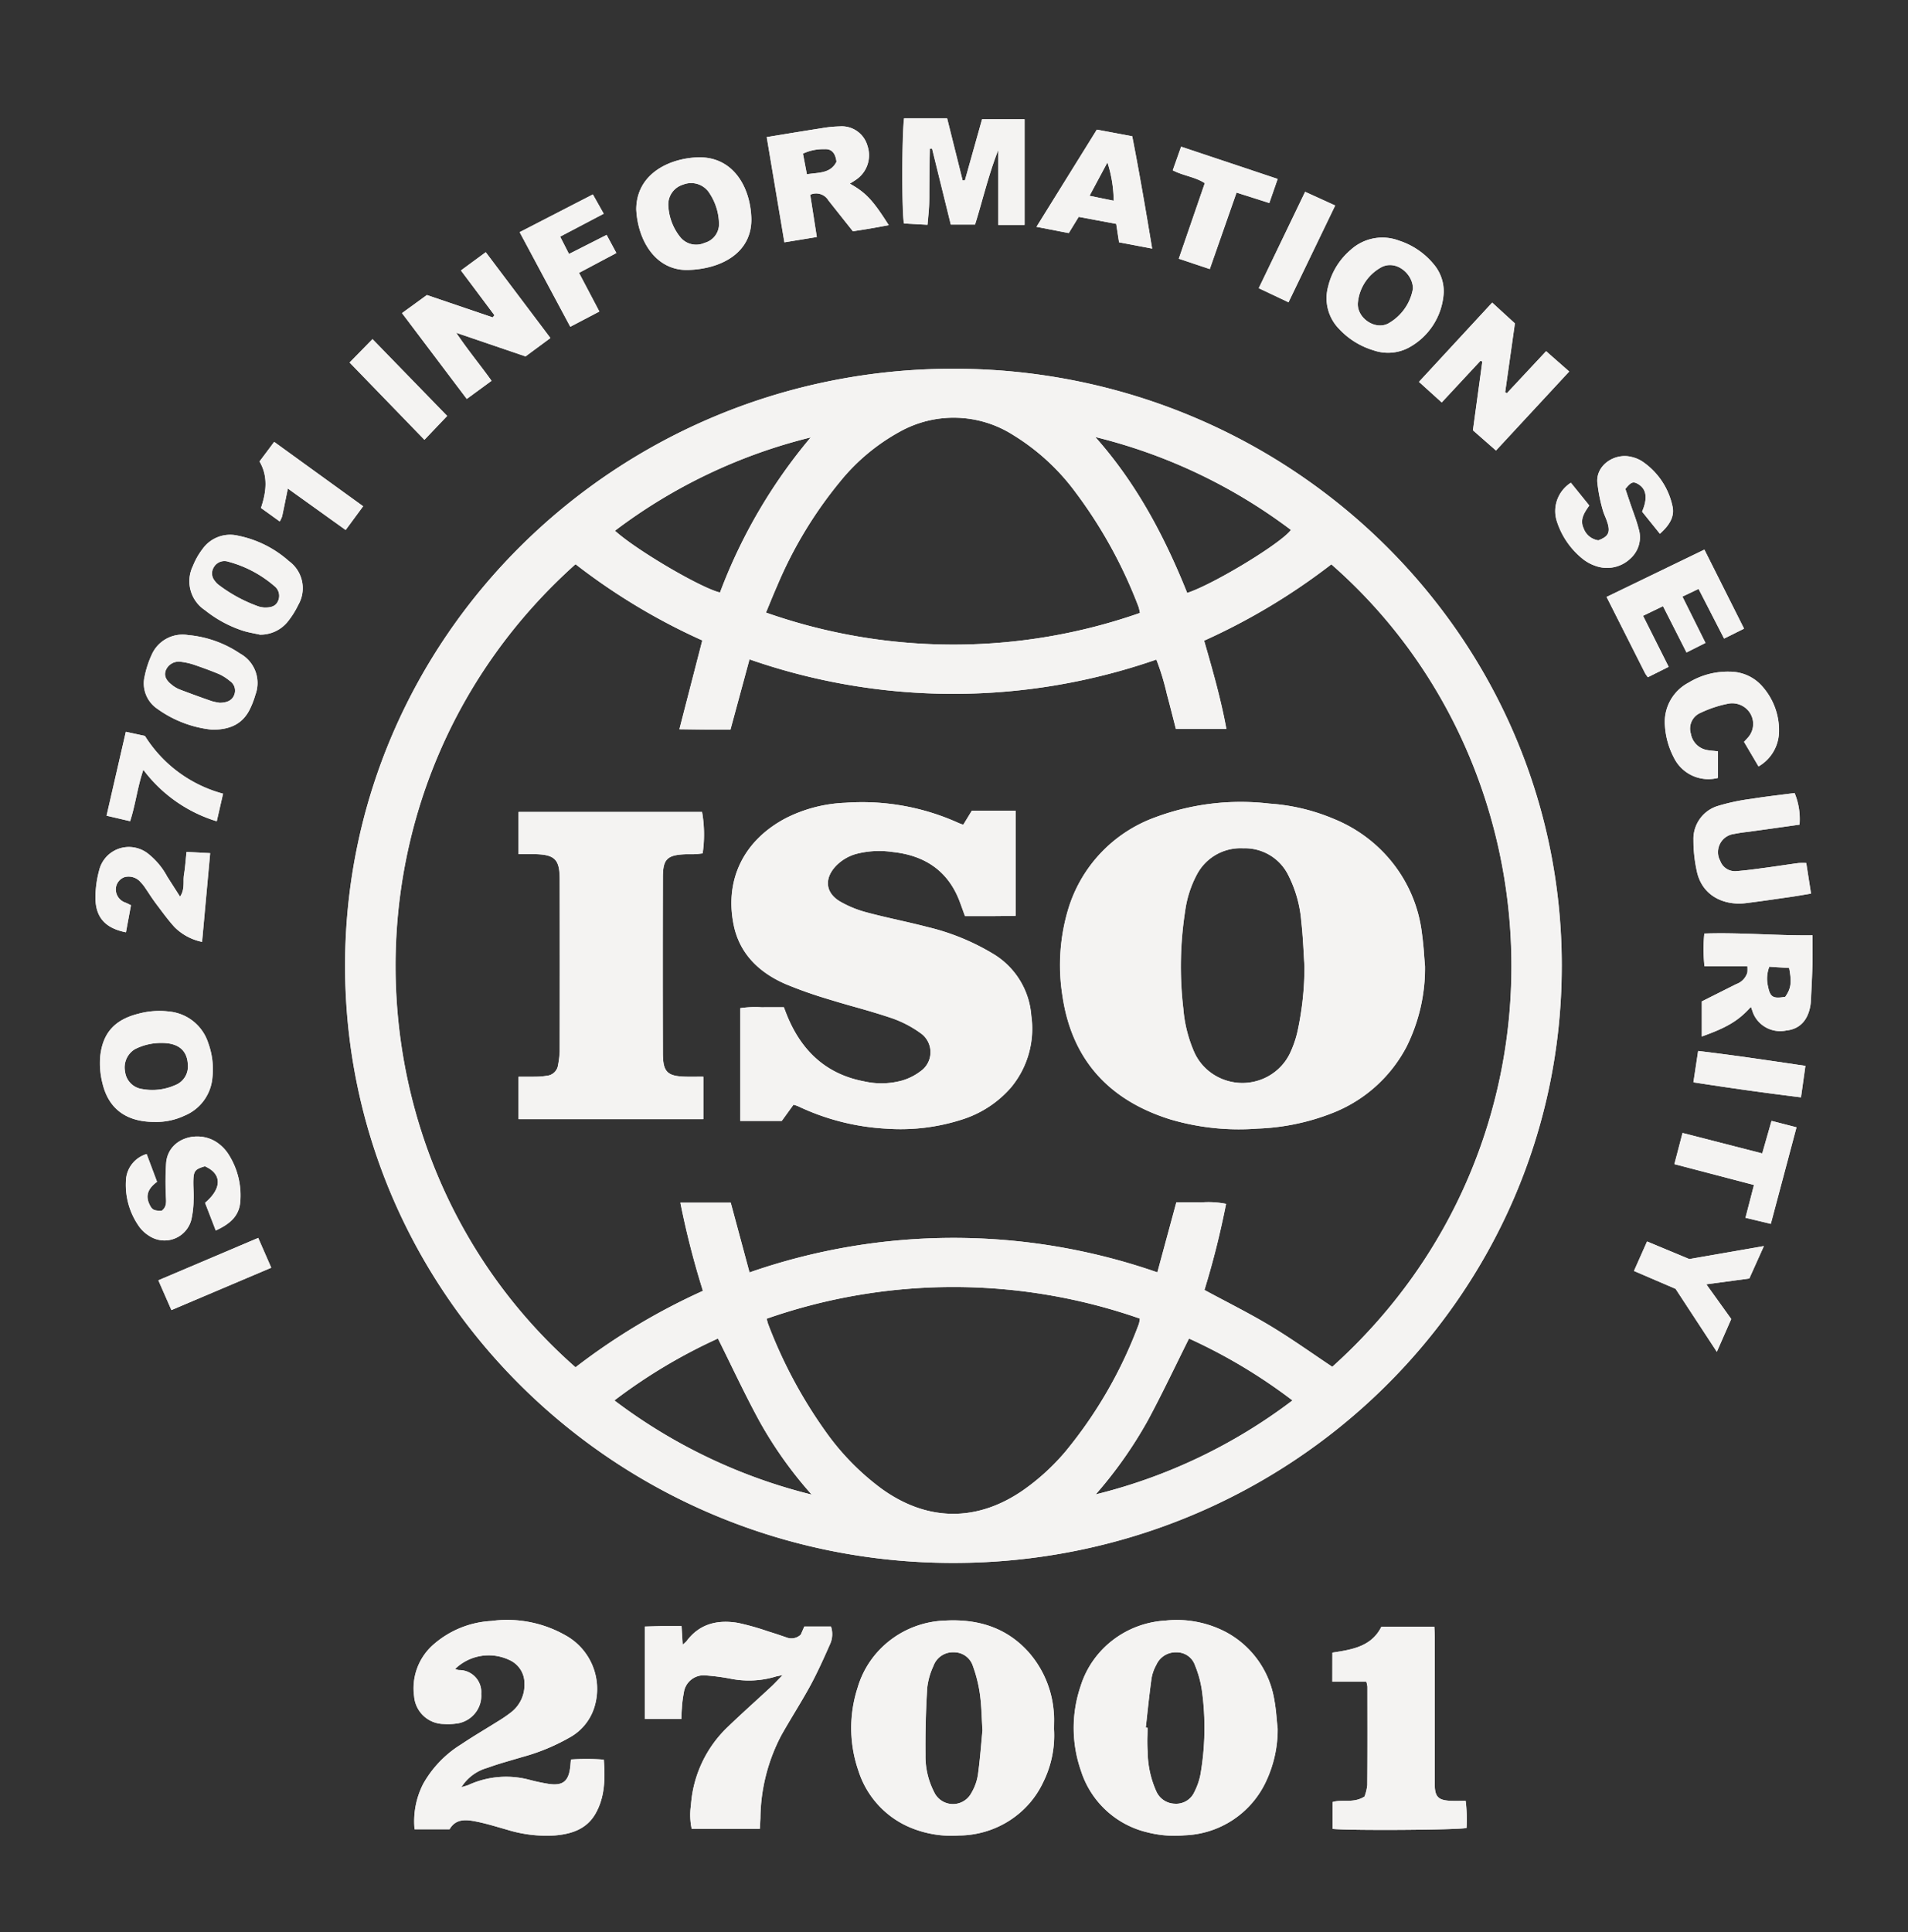 <svg xmlns="http://www.w3.org/2000/svg" width="80" height="81" fill="none"><rect width="100%" height="100%" fill="#333333" stroke="none"/><path fill="#F4F3F2" d="m39.709 4.958.65 2.606.096-.002.72-2.563h1.78v4.43h-1.104V6.292c-.266.672-.462 1.362-.66 2.058-.1.354-.2.71-.311 1.064h-1.017l-.786-3.187-.093.003-.005.258a68.347 68.347 0 0 0-.016 1.299l-.002.258c0 .19 0 .38-.008.569-.009.176-.025.352-.043.54l-.024.269-.983-.053c-.096-.316-.093-3.744.002-4.412h1.804z"/><path fill="#F4F3F2" fill-rule="evenodd" d="M58.976 43.874c.518-1.047.783-2.2.77-3.365-.014-.144-.024-.29-.035-.434a13.11 13.11 0 0 0-.095-.95c-.252-2.139-1.668-3.976-3.697-4.797a8.343 8.343 0 0 0-2.698-.64 10.266 10.266 0 0 0-4.787.576 5.908 5.908 0 0 0-3.657 3.881 8.172 8.172 0 0 0-.23 3.615c.392 2.651 1.933 4.353 4.505 5.162 1.189.353 2.435.486 3.674.39a9.489 9.489 0 0 0 3.103-.638 5.954 5.954 0 0 0 3.147-2.8zm-4.316-3.92c.01.185.021.37.034.555 0 .929-.1 1.853-.3 2.762a4.5 4.5 0 0 1-.317.9c-.232.472-.63.847-1.122 1.054-1.119.47-2.416-.041-2.894-1.14a5.672 5.672 0 0 1-.449-1.804 15.105 15.105 0 0 1 .074-4.069 4.567 4.567 0 0 1 .503-1.564 2.068 2.068 0 0 1 1.93-1.087 2.03 2.03 0 0 1 1.878 1.093c.32.622.512 1.299.564 1.994.05.433.074.87.1 1.305z" clip-rule="evenodd"/><path fill="#F4F3F2" d="M40.46 38.405c-.04-.105-.074-.201-.107-.291-.041-.115-.08-.222-.12-.328-.484-1.277-1.459-1.927-2.805-2.069a3.824 3.824 0 0 0-1.538.082 1.89 1.89 0 0 0-.857.517c-.48.521-.428 1.107.181 1.472.355.205.739.361 1.137.464.435.117.876.217 1.317.318.407.093.815.186 1.22.292a9.62 9.62 0 0 1 2.766 1.133 3.3 3.3 0 0 1 1.584 2.583 3.852 3.852 0 0 1-.85 3.01 4.506 4.506 0 0 1-1.995 1.325 8.405 8.405 0 0 1-3.228.402 9.842 9.842 0 0 1-3.702-.939 1.027 1.027 0 0 0-.119-.042l-.075-.025-.493.681h-1.741v-4.726c.3-.045.606-.057.909-.036.201-.005.403-.004.616-.003l.304.001.035.092.016.042c.041.107.08.21.124.311.606 1.417 1.624 2.367 3.195 2.663a3.272 3.272 0 0 0 1.58-.034c.281-.081.544-.213.778-.39a.973.973 0 0 0-.002-1.603c-.379-.274-.8-.49-1.245-.639a31.42 31.42 0 0 0-1.522-.46 41.665 41.665 0 0 1-1.102-.323c-.608-.18-1.205-.39-1.789-.633-1.11-.484-1.923-1.271-2.17-2.468-.393-1.912.426-3.574 2.212-4.499a6.032 6.032 0 0 1 2.465-.631 9.788 9.788 0 0 1 4.741.843c.035.016.071.029.119.046l.087.032.362-.592h1.833v4.411l-.405.005-.629.006h-1.088zm-10.973 8.511v-1.778h-.253a16.13 16.13 0 0 1-.44 0c-.81-.014-1-.185-1.002-.975-.008-2.465-.008-4.929 0-7.393 0-.766.187-.932.977-.96h.148a2.787 2.787 0 0 0 .451-.024l.09-.01a5.467 5.467 0 0 0-.024-1.739H21.74v1.769h.236c.144-.001.28-.002.414 0 .867.015 1.074.209 1.075 1.06.005 2.406.005 4.813 0 7.22a3.946 3.946 0 0 1-.068.558.52.52 0 0 1-.47.453c-.16.027-.322.04-.484.04-.16.004-.323.003-.488.002h-.215v1.777h7.746z"/><path fill="#F4F3F2" fill-rule="evenodd" d="M65.48 40.514c.014-13.825-11.395-25.043-25.482-25.056h-.055c-14.084.013-25.49 11.228-25.476 25.05.01 13.808 11.413 25 25.482 25.013 14.087.013 25.518-11.183 25.531-25.007zM48.525 53.339a26.001 26.001 0 0 0-17.101.003l-.788-2.925h-2.111c.248 1.247.564 2.482.946 3.697a26.866 26.866 0 0 0-5.343 3.205c-9.844-8.654-10.276-24.47 0-33.667a26.128 26.128 0 0 0 5.316 3.196l-.96 3.723.295.004c.286.004.545.008.804.01h1.043l.797-2.944a25.958 25.958 0 0 0 17.06.009c.184.474.33.96.442 1.455.087.319.169.64.252.968l.124.484h2.117c-.227-1.24-.572-2.444-.933-3.699 1.9-.856 3.691-1.93 5.334-3.2 9.737 8.522 10.382 24.34.04 33.64-.255-.17-.51-.343-.764-.517h-.001l-.002-.002c-.6-.408-1.201-.817-1.825-1.193-.611-.368-1.244-.701-1.886-1.04a85.28 85.28 0 0 1-.882-.469c.365-1.187.667-2.392.906-3.61a3.789 3.789 0 0 0-1.043-.06c-.235-.008-.47-.006-.713-.004l-.329.001-.795 2.935zm-.784-27.885c.022.08.04.16.052.242a23.688 23.688 0 0 1-15.679-.016c.055-.13.106-.256.157-.38.104-.254.203-.495.309-.734a17.625 17.625 0 0 1 2.653-4.392 8.42 8.42 0 0 1 2.48-2.07 4.642 4.642 0 0 1 4.758.128 9.274 9.274 0 0 1 2.633 2.42 19.597 19.597 0 0 1 2.637 4.802zM32.172 55.398l-.032-.115a23.743 23.743 0 0 1 15.65-.006 1.25 1.25 0 0 1-.042.226 18.557 18.557 0 0 1-3.077 5.346 9.37 9.37 0 0 1-1.777 1.624c-1.931 1.335-4.006 1.317-5.918-.052a10.551 10.551 0 0 1-2.355-2.399 19.878 19.878 0 0 1-2.406-4.485 1.367 1.367 0 0 1-.043-.139zm22.017 3.31a22.575 22.575 0 0 1-8.249 3.939c.84-.96 1.574-2.002 2.19-3.11.413-.769.798-1.552 1.19-2.349l.005-.01c.172-.352.347-.708.526-1.065a22.568 22.568 0 0 1 4.338 2.595zm-22.358.853a17.107 17.107 0 0 0 2.2 3.095 22.721 22.721 0 0 1-8.273-3.948 22.623 22.623 0 0 1 4.342-2.596c.179.359.353.716.527 1.071l.002.006.001.001.001.003c.392.802.779 1.595 1.2 2.368zm22.293-37.346c-.394.549-3.223 2.27-4.35 2.642-.954-2.38-2.133-4.604-3.852-6.536a22.528 22.528 0 0 1 8.202 3.894zm-28.342.034a22.5 22.5 0 0 1 8.207-3.912 22.235 22.235 0 0 0-3.803 6.503c-.826-.201-3.53-1.794-4.404-2.591zM53.086 74.67a5.121 5.121 0 0 0 .483-2.197 19.289 19.289 0 0 1-.04-.398c-.028-.299-.055-.599-.115-.89a3.94 3.94 0 0 0-1.98-2.748 4.436 4.436 0 0 0-2.567-.5c-1.658.095-3.08 1.194-3.563 2.755a5.442 5.442 0 0 0 .018 3.543 3.85 3.85 0 0 0 2.77 2.576 4.644 4.644 0 0 0 1.58.127 3.913 3.913 0 0 0 3.414-2.267zm-4.973-2.239-.075-.006c.02-.17.038-.342.057-.513a54.07 54.07 0 0 1 .184-1.55c.034-.2.102-.392.202-.57a.885.885 0 0 1 .844-.524.803.803 0 0 1 .777.543c.143.347.242.711.294 1.082a11.46 11.46 0 0 1-.065 3.498c-.05.255-.137.501-.256.733a.834.834 0 0 1-.818.49.87.87 0 0 1-.77-.503 4.17 4.17 0 0 1-.37-1.683 6.799 6.799 0 0 1-.009-.685c.002-.104.005-.208.005-.312zm-3.924.041a4.416 4.416 0 0 1-.448 2.233c-.633 1.355-2.007 2.227-3.524 2.241a4.493 4.493 0 0 1-1.992-.309 3.835 3.835 0 0 1-2.23-2.391 5.477 5.477 0 0 1-.036-3.503c.478-1.629 1.977-2.764 3.704-2.808 1.35-.066 2.536.297 3.457 1.32a4.284 4.284 0 0 1 1.063 2.569c.014.15.011.303.008.457a9.465 9.465 0 0 0-.002.191zM41.163 72c-.018-.36-.033-.674-.078-.982a5.788 5.788 0 0 0-.293-1.172.829.829 0 0 0-.802-.58.865.865 0 0 0-.856.576 2.935 2.935 0 0 0-.259.912 38.626 38.626 0 0 0-.074 2.815c-.01.538.114 1.071.361 1.553a.873.873 0 0 0 1.566.038 2.11 2.11 0 0 0 .275-.772c.068-.494.112-.99.15-1.424v-.002l.037-.41h.003c-.013-.198-.022-.38-.03-.552z" clip-rule="evenodd"/><path fill="#F4F3F2" d="M19.232 70.012a.933.933 0 0 1-.153-.046 2.022 2.022 0 0 1 2.248-.39c.407.17.669.565.66.998.022.472-.19.926-.57 1.216a5.774 5.774 0 0 1-.546.372c-.181.114-.365.226-.548.339-.33.202-.661.404-.98.62a4.58 4.58 0 0 0-1.598 1.657 3.438 3.438 0 0 0-.364 1.907h1.466c.266-.46.708-.407 1.134-.32.331.066.657.16.983.255l.298.085c.65.201 1.331.282 2.01.238.703-.06 1.336-.271 1.703-.929.394-.703.394-1.46.34-2.248a9.689 9.689 0 0 0-1.379-.006l-.013.155c-.005.06-.009.11-.015.158-.071.604-.31.798-.91.71a8.316 8.316 0 0 1-.82-.176 3.794 3.794 0 0 0-2.548.226 2.754 2.754 0 0 1-.285.085 1.882 1.882 0 0 1 1.09-.808c.35-.13.71-.233 1.069-.338l.409-.12a8.42 8.42 0 0 0 1.953-.806 2.19 2.19 0 0 0 1.08-1.374 2.566 2.566 0 0 0-1.236-2.915 4.95 4.95 0 0 0-3.114-.603 4.006 4.006 0 0 0-2.411.976 2.436 2.436 0 0 0-.822 2.195 1.26 1.26 0 0 0 1.236 1.147c.207.014.415.003.618-.03.59-.118 1-.648.957-1.238.003-.03.003-.06.003-.09a.924.924 0 0 0-.945-.902zm9.342-1.843.048.777a1.46 1.46 0 0 0 .165-.15c.546-.733 1.31-.906 2.163-.76.43.094.856.215 1.272.36.252.076.503.162.753.248a.563.563 0 0 0 .599-.12l.148-.338h1.118c.078.24.067.498-.034.728l-.055.122a23.307 23.307 0 0 1-.766 1.605c-.21.386-.437.765-.663 1.143l-.002.003c-.192.32-.383.639-.565.963a7.603 7.603 0 0 0-.875 3.468l-.015.296-.009.153H29c-.07-.325-.08-.66-.031-.99a5.006 5.006 0 0 1 1.542-3.28c.389-.374.787-.738 1.186-1.103.217-.198.434-.397.65-.597.087-.082.17-.168.273-.275.058-.06.121-.126.196-.201l-.168.035c-.066.013-.11.022-.152.036-.61.18-1.257.206-1.88.079a8.999 8.999 0 0 0-1.007-.133.841.841 0 0 0-.94.723v.006l-.002.003v.003a4.692 4.692 0 0 0-.08.645c-.008.087-.011.175-.015.268l-.007.178h-1.53v-3.877l.315-.009h.002c.143-.004.285-.008.427-.01h.361l.435.001zm27.309 1.109-.02.003-.002 1.217h1.425c.022.069.037.139.046.21v.633c.002 1.164.004 2.33-.006 3.494a1.902 1.902 0 0 1-.116.478c-.278.179-.56.18-.83.18-.177 0-.349.001-.51.052v1.124c.726.076 5.265.047 5.617-.039.023-.38.01-.76-.037-1.137h-.119l-.1.002c-.16.002-.31.004-.461-.005-.46-.028-.6-.175-.615-.619a5.086 5.086 0 0 1 0-.203V68.66a7.934 7.934 0 0 0-.02-.468H57.92c-.414.833-1.221.959-2.036 1.086zm5.873-51.239.966.848 3.071-3.313-.969-.851-1.644 1.761-.073-.039.408-2.887-.952-.872-3.07 3.322.954.863 1.626-1.747.077.032-.394 2.883zM20.73 13.216l-1.406-1.878 1.04-.765 2.712 3.598-1.043.77-2.907-.99c.293.434.59.824.881 1.207.203.267.404.53.6.806l-1.038.76-2.716-3.598 1.043-.758 2.758.937.076-.089z"/><path fill="#F4F3F2" fill-rule="evenodd" d="M71.35 43.452c1.077-.384 1.541-.667 2.062-1.243.023.06.041.11.057.159.182.599.801.962 1.425.832.566-.058.92-.436 1.017-1.086.01-.069.013-.138.017-.207l.002-.053.016-.329c.018-.367.036-.734.045-1.103.006-.263.005-.527.003-.806v-.002l-.001-.405c-.692.009-1.378-.017-2.062-.042-.822-.03-1.644-.06-2.473-.032-.043.455-.042.913.006 1.368h1.8a1.57 1.57 0 0 1-.001.264.74.74 0 0 1-.467.488l-1.445.726v1.471zm3.665-2.872c.114.607.08.86-.165 1.209-.52.087-.632.014-.725-.45a1.392 1.392 0 0 1 .058-.813l.832.054zM32.146 5.747l.538-.088c.606-.1 1.188-.195 1.772-.286.247-.043.496-.068.746-.074a1.117 1.117 0 0 1 1.166.812 1.234 1.234 0 0 1-.48 1.423c-.058.04-.118.078-.183.119l-.075.046c.672.376.969.694 1.631 1.74l-.234.043a30.064 30.064 0 0 1-1.002.172l-.266.041-.333-.418-.016-.02-.677-.855a.6.6 0 0 0-.764-.238l.276 1.772-1.358.223-.741-4.412zM35.07 6.78c-.041-.356-.203-.546-.493-.527a2.014 2.014 0 0 0-.914.187l.165.864c.088-.013.176-.022.262-.032.406-.044.777-.084.98-.492zm-5.795-.183c-1.18.03-2.593.666-2.6 2.183.068 1.325.83 2.582 2.188 2.537 1.42-.046 2.68-.75 2.636-2.18-.042-1.287-.755-2.576-2.224-2.54zm.425 1.435c.27.38.425.83.444 1.293a.817.817 0 0 1-.603.856.859.859 0 0 1-1.033-.255 2.283 2.283 0 0 1-.489-1.321.865.865 0 0 1 .614-.863.91.91 0 0 1 1.067.29zm30.83 4.235a2.8 2.8 0 0 1-1.483 2.316c-.452.233-.983.27-1.462.102a3.232 3.232 0 0 1-1.442-.897 1.84 1.84 0 0 1-.457-1.778 2.904 2.904 0 0 1 .946-1.537 1.97 1.97 0 0 1 2.024-.386c.564.182 1.064.52 1.44.971.292.337.447.767.435 1.209zm-1.289-.172c0-.63-.746-1.247-1.37-.866-.53.309-.88.847-.939 1.45-.065.635.709 1.176 1.27.884.553-.31.935-.85 1.04-1.468zM4.298 45.426c.256 1.06 1.002 1.606 2.168 1.606a2.78 2.78 0 0 0 1.276-.266 1.894 1.894 0 0 0 1.16-1.58 3.197 3.197 0 0 0-.172-1.456 1.91 1.91 0 0 0-1.649-1.326 3.355 3.355 0 0 0-1.269.09c-.984.244-1.5.787-1.61 1.774-.035.39-.002.78.096 1.158zm1.357-1.443c.355-.18.751-.27 1.151-.26.675.004 1.042.316 1.068.904a.838.838 0 0 1-.537.866 2.361 2.361 0 0 1-1.385.16.837.837 0 0 1-.712-.733.893.893 0 0 1 .415-.937z" clip-rule="evenodd"/><path fill="#F4F3F2" d="M75.677 37.504c-.224.038-.433.073-.642.103l-.353.05c-.495.072-.991.143-1.487.204-.885.109-1.835-.283-2.055-1.355a6.073 6.073 0 0 1-.138-1.29 1.444 1.444 0 0 1 1.025-1.43c.464-.14.94-.24 1.42-.3.418-.067.838-.12 1.258-.172l.538-.069c.172.42.243.874.206 1.325a439.06 439.06 0 0 1-2.18.305 5.817 5.817 0 0 0-.56.085.77.77 0 0 0-.673.86.736.736 0 0 0 .088.266c.1.286.39.467.695.432.378-.03.754-.081 1.13-.132l.011-.001c.241-.032.482-.067.722-.102.241-.035.482-.07.722-.102a2.7 2.7 0 0 1 .327-.002l.201 1.282-.255.043zM69.725 25.41l.986 1.942.795-.4-.967-1.942.678-.322 1.07 2.082.836-.416-1.663-3.313-4.1 1.983.745 1.477.007.014.867 1.717c.034.054.071.108.113.158l.87-.436-1.074-2.138.837-.405zm-.13-3.034-.746-.928c.245-.575.182-.956-.177-1.161-.2-.114-.288-.082-.525.21l.198.587c.037.11.076.22.115.33.088.245.177.491.24.742.149.457.008.955-.358 1.273-.385.36-.945.474-1.444.295a1.787 1.787 0 0 1-.537-.292 3.306 3.306 0 0 1-1.093-1.601c-.184-.6.058-1.25.594-1.594l.773.955c-.207.293-.41.59-.238.957.095.267.331.46.617.503.396-.15.498-.308.4-.68a3.06 3.06 0 0 0-.114-.316 2.463 2.463 0 0 1-.118-.338 6.663 6.663 0 0 1-.21-1.101c-.053-.74.756-1.241 1.432-1.062.16.035.31.098.446.184a3.025 3.025 0 0 1 1.278 1.913c.076.39-.103.74-.533 1.124zM6.583 49.543l-.437-1.164a1.21 1.21 0 0 0-.857.993c-.072.715.114 1.43.526 2.023.108.156.245.29.405.393.122.085.257.146.401.181a1.159 1.159 0 0 0 1.397-.834 3.87 3.87 0 0 0 .095-.816c.007-.15.002-.3-.003-.45-.005-.14-.01-.28-.004-.42.013-.367.089-.443.483-.556.716.312.725.921.007 1.53l.449 1.161c.54-.248.95-.561 1.02-1.139a3.18 3.18 0 0 0-.5-2.075 1.683 1.683 0 0 0-.42-.441c-.775-.582-2.076-.257-2.18.809a11.96 11.96 0 0 0-.014 1.339c0 .041.003.083.005.125.012.203.023.403-.174.551-.33.01-.412-.036-.522-.273-.188-.403-.009-.694.323-.937z"/><path fill="#F4F3F2" fill-rule="evenodd" d="m48.306 10.422-1.388-.263-.069-.448v-.003l-.001-.007-.049-.315-1.573-.294-.416.68-1.354-.262 2.53-4.074 1.485.277c.301 1.544.566 3.089.835 4.709zm-1.612-2.007a5.423 5.423 0 0 0-.263-1.607l-.75 1.4 1.013.207zM10.665 26.557c.078.016.155.031.232.049.44.006.858-.184 1.14-.515.184-.224.34-.47.465-.73a1.4 1.4 0 0 0-.388-1.836 4.552 4.552 0 0 0-2.14-1.069 1.42 1.42 0 0 0-1.482.556c-.168.218-.305.46-.406.715a1.453 1.453 0 0 0 .508 1.854 5.045 5.045 0 0 0 1.577.856c.16.052.328.086.494.12zm.993-1.366c-.085.202-.263.288-.588.276a1.12 1.12 0 0 1-.22-.04 6.19 6.19 0 0 1-1.693-.915.724.724 0 0 1-.15-.157.483.483 0 0 1-.049-.568.515.515 0 0 1 .611-.24 4.877 4.877 0 0 1 1.926 1.016.518.518 0 0 1 .163.628z" clip-rule="evenodd"/><path fill="#F4F3F2" d="M72.028 31.496v1.116a1.61 1.61 0 0 1-1.847-.852 3.316 3.316 0 0 1-.374-1.33 1.86 1.86 0 0 1 .99-1.812 3.143 3.143 0 0 1 1.73-.46c.51 0 .996.213 1.335.586.499.547.759 1.265.725 1.998a1.712 1.712 0 0 1-.856 1.388l-.608-1.03.066-.072a2.44 2.44 0 0 0 .087-.096.855.855 0 0 0-.058-1.224.893.893 0 0 0-.71-.218c-.42.077-.825.21-1.208.393a.716.716 0 0 0-.407.875.838.838 0 0 0 .706.689c.078.014.16.022.25.03.056.006.115.011.179.019z"/><path fill="#F4F3F2" fill-rule="evenodd" d="M6.596 29.716a4.757 4.757 0 0 0 2.295.873c.8.005 1.309-.274 1.6-.894a3.69 3.69 0 0 0 .214-.567 1.408 1.408 0 0 0-.642-1.73 4.624 4.624 0 0 0-2.178-.775 1.413 1.413 0 0 0-1.522.814 4.06 4.06 0 0 0-.297.9 1.286 1.286 0 0 0 .53 1.379zm3.226-.594c-.081.222-.27.338-.627.341l.005-.003a2.191 2.191 0 0 1-.324-.067 44.606 44.606 0 0 1-1.364-.497 1.294 1.294 0 0 1-.335-.208c-.243-.196-.309-.388-.222-.602a.592.592 0 0 1 .649-.34c.175.023.348.061.515.116.362.124.723.254 1.073.401.16.075.308.17.442.283.191.126.27.365.188.576z" clip-rule="evenodd"/><path fill="#F4F3F2" d="m5.488 37.949-.21 1.135c-.898-.18-1.3-.657-1.277-1.535a4.5 4.5 0 0 1 .156-1.07 1.282 1.282 0 0 1 1.54-.937c.183.043.356.124.503.24.334.264.61.592.808.965l.001.001.539.843c.146-.223.147-.438.148-.644 0-.095.001-.188.016-.279.034-.202.053-.407.075-.629l.032-.326.99.053c-.116 1.26-.226 2.465-.339 3.718a2.272 2.272 0 0 1-1.15-.615c-.246-.27-.466-.566-.685-.86a8.132 8.132 0 0 1-.403-.571c-.055-.082-.11-.165-.166-.246a1.555 1.555 0 0 0-.166-.203.66.66 0 0 0-.676-.22.547.547 0 0 0-.37.496.585.585 0 0 0 .396.571c.053.02.104.046.175.081l.063.032zm20.353-27.342-.409-.76-1.577.8-.372-.727 1.828-.96-.455-.809-3.07 1.581 2.123 3.966 1.219-.639-.853-1.62 1.566-.832zM70.253 54.03l-1.746-.749.55-1.236 1.768.736 3.13-.544-.611 1.36-1.802.243 1.044 1.455-.603 1.375-1.73-2.64zM49.422 10.846l1.3.434 1.122-3.206 1.374.437.351-1.01-4.049-1.352-.35.991c.2.104.409.17.614.234.254.08.504.157.729.305l-1.09 3.167zm21.122 36.649 3.342.858.39-1.364 1.047.27-1.077 4.047-1.063-.254.357-1.375-3.337-.874.341-1.307zm-66.078-13.3.987.23c.11-.343.185-.683.26-1.025.082-.373.164-.748.294-1.131a6.045 6.045 0 0 0 3.079 2.16l.264-1.157a5.567 5.567 0 0 1-3.276-2.42l-.8-.173-.808 3.516zm7.601-13.715-.06.291c-.062.311-.12.593-.18.874a1.18 1.18 0 0 1-.1.216l-.787-.566c.219-.658.31-1.31-.06-1.95l.613-.82 3.731 2.698-.734.995-2.423-1.738zm5.727-2.043.952-1-3.13-3.22-.96.981 3.138 3.239zm36.229-5.765-1.248-.59 1.945-4.041 1.26.574-1.957 4.057zM11.37 53.145l-.546-1.25-4.187 1.777.548 1.248 4.186-1.775zM71 45.372l.199-1.314c1.369.162 2.711.36 4.09.564l.407.06-.186 1.32a137.82 137.82 0 0 1-4.51-.63zM39.713 4.958l.651 2.606.095-.002L41.18 5h1.78v4.43h-1.103V6.292c-.266.672-.462 1.362-.66 2.058-.1.354-.201.71-.312 1.064h-1.016l-.786-3.187-.094.003-.005.258a68.347 68.347 0 0 0-.012.91c0 .13-.002.26-.003.389l-.002.258c0 .19 0 .38-.009.569-.008.176-.025.352-.042.54l-.025.269-.982-.053c-.096-.316-.093-3.744.002-4.412h1.803z"/><path fill="#F4F3F2" fill-rule="evenodd" d="M58.98 43.874c.519-1.047.784-2.2.77-3.365-.013-.144-.024-.29-.035-.434a12.568 12.568 0 0 0-.094-.95c-.253-2.139-1.669-3.976-3.697-4.797a8.342 8.342 0 0 0-2.698-.64 10.266 10.266 0 0 0-4.788.576 5.907 5.907 0 0 0-3.656 3.881 8.17 8.17 0 0 0-.23 3.615c.392 2.651 1.933 4.353 4.505 5.162 1.188.353 2.435.486 3.674.39a9.49 9.49 0 0 0 3.102-.638 5.954 5.954 0 0 0 3.147-2.8zm-4.315-3.92c.01.185.02.37.033.555 0 .929-.1 1.853-.3 2.762a4.5 4.5 0 0 1-.316.9c-.232.472-.63.847-1.122 1.054-1.119.47-2.416-.041-2.895-1.14a5.67 5.67 0 0 1-.448-1.804 15.109 15.109 0 0 1 .074-4.069c.071-.546.24-1.076.502-1.564a2.068 2.068 0 0 1 1.93-1.087c.79-.027 1.523.4 1.878 1.093a5.19 5.19 0 0 1 .565 1.994c.049.433.074.87.099 1.305z" clip-rule="evenodd"/><path fill="#F4F3F2" d="m40.464 38.405-.106-.291a25.02 25.02 0 0 0-.12-.328c-.484-1.277-1.459-1.927-2.805-2.069a3.825 3.825 0 0 0-1.538.082 1.89 1.89 0 0 0-.857.517c-.48.521-.428 1.107.181 1.472.355.205.738.361 1.137.464.435.117.876.217 1.316.318.408.093.816.186 1.22.292a9.61 9.61 0 0 1 2.767 1.133 3.301 3.301 0 0 1 1.584 2.583 3.852 3.852 0 0 1-.85 3.01 4.507 4.507 0 0 1-1.996 1.325 8.405 8.405 0 0 1-3.227.402 9.842 9.842 0 0 1-3.703-.939 1.027 1.027 0 0 0-.118-.042l-.075-.025-.493.681h-1.742v-4.726c.3-.045.607-.057.91-.036.201-.005.402-.004.616-.003l.303.001.036.092.016.042c.041.107.08.21.124.311.606 1.417 1.624 2.367 3.194 2.663a3.272 3.272 0 0 0 1.58-.034c.282-.081.545-.213.778-.39a.973.973 0 0 0-.001-1.603 4.66 4.66 0 0 0-1.245-.639c-.502-.17-1.012-.315-1.522-.46a41.561 41.561 0 0 1-1.102-.323 17.93 17.93 0 0 1-1.79-.633c-1.11-.484-1.922-1.271-2.169-2.468-.393-1.912.425-3.574 2.211-4.499a6.032 6.032 0 0 1 2.465-.631 9.788 9.788 0 0 1 4.742.843c.034.016.07.029.118.046l.088.032.361-.592h1.834v4.411l-.405.005-.63.006h-1.087zm-10.972 8.511v-1.778h-.253c-.154.002-.297.002-.441 0-.81-.014-.999-.185-1.002-.975-.007-2.465-.007-4.929 0-7.393 0-.766.188-.932.978-.96h.148a2.79 2.79 0 0 0 .45-.024l.091-.01a5.467 5.467 0 0 0-.025-1.739h-7.692v1.769h.235c.145-.001.28-.002.414 0 .868.015 1.075.209 1.076 1.06.005 2.406.005 4.813 0 7.22a3.96 3.96 0 0 1-.068.558.52.52 0 0 1-.47.453c-.16.027-.322.04-.484.04-.161.004-.323.003-.488.002h-.215v1.777h7.746z"/><path fill="#F4F3F2" fill-rule="evenodd" d="M65.485 40.514c.013-13.825-11.395-25.043-25.482-25.056h-.055c-14.084.013-25.49 11.228-25.476 25.05.01 13.808 11.412 25 25.482 25.013 14.087.013 25.517-11.183 25.53-25.007zM48.53 53.339a26.001 26.001 0 0 0-17.102.003l-.787-2.925h-2.112a35.27 35.27 0 0 0 .947 3.697 26.866 26.866 0 0 0-5.343 3.205c-9.844-8.654-10.276-24.47 0-33.667a26.128 26.128 0 0 0 5.316 3.196l-.961 3.723.295.004c.286.004.546.008.804.01h1.043l.798-2.944a25.958 25.958 0 0 0 17.059.009c.184.474.331.96.443 1.455.087.319.168.64.252.968l.124.484h2.117c-.227-1.24-.572-2.444-.933-3.699a26.59 26.59 0 0 0 5.334-3.2c9.737 8.522 10.381 24.34.04 33.64-.256-.17-.51-.343-.765-.517l-.003-.002c-.6-.408-1.2-.817-1.825-1.193-.61-.368-1.244-.701-1.885-1.04-.293-.154-.588-.309-.883-.469.366-1.187.667-2.392.907-3.61a3.79 3.79 0 0 0-1.043-.06c-.236-.008-.47-.006-.714-.004l-.328.001-.795 2.935zm-.785-27.885c.023.08.04.16.053.242a23.688 23.688 0 0 1-15.679-.016l.156-.38c.105-.254.204-.495.31-.734a17.628 17.628 0 0 1 2.653-4.392 8.42 8.42 0 0 1 2.48-2.07 4.642 4.642 0 0 1 4.757.128 9.277 9.277 0 0 1 2.633 2.42 19.597 19.597 0 0 1 2.638 4.802zM32.178 55.398l-.033-.115a23.743 23.743 0 0 1 15.65-.006c-.007.076-.02.152-.041.226a18.557 18.557 0 0 1-3.077 5.346 9.37 9.37 0 0 1-1.777 1.624c-1.932 1.335-4.006 1.317-5.918-.052a10.553 10.553 0 0 1-2.355-2.399 19.878 19.878 0 0 1-2.406-4.485 1.344 1.344 0 0 1-.043-.139zm22.017 3.31a22.575 22.575 0 0 1-8.25 3.939c.84-.96 1.574-2.002 2.19-3.11.414-.769.798-1.552 1.19-2.349l.005-.01c.173-.352.348-.708.526-1.065a22.568 22.568 0 0 1 4.339 2.595zm-22.359.853a17.102 17.102 0 0 0 2.2 3.095 22.72 22.72 0 0 1-8.272-3.948 22.623 22.623 0 0 1 4.341-2.596c.18.359.354.716.527 1.071l.003.006v.001l.002.003c.392.802.778 1.595 1.2 2.368zM54.13 22.215c-.394.549-3.223 2.27-4.35 2.642-.955-2.38-2.133-4.604-3.852-6.536a22.528 22.528 0 0 1 8.202 3.894zm-28.343.034a22.5 22.5 0 0 1 8.208-3.912 22.233 22.233 0 0 0-3.804 6.503c-.826-.201-3.53-1.794-4.404-2.591zM53.09 74.67a5.092 5.092 0 0 0 .483-2.197 18.62 18.62 0 0 1-.04-.398 8.199 8.199 0 0 0-.114-.89 3.94 3.94 0 0 0-1.981-2.748 4.436 4.436 0 0 0-2.566-.5c-1.658.095-3.08 1.194-3.563 2.755a5.442 5.442 0 0 0 .018 3.543 3.85 3.85 0 0 0 2.77 2.576 4.644 4.644 0 0 0 1.579.127 3.913 3.913 0 0 0 3.414-2.267zm-4.973-2.239-.074-.006c.02-.17.038-.342.056-.513.057-.517.113-1.034.185-1.55.034-.2.102-.392.202-.57a.885.885 0 0 1 .844-.524.803.803 0 0 1 .777.543c.142.347.242.711.294 1.082a11.46 11.46 0 0 1-.066 3.498c-.05.255-.136.501-.255.733a.834.834 0 0 1-.819.49.87.87 0 0 1-.77-.503 4.17 4.17 0 0 1-.37-1.683 6.78 6.78 0 0 1-.008-.685c.002-.104.004-.208.004-.312zm-3.924.041c.05.77-.105 1.539-.447 2.233-.633 1.355-2.007 2.227-3.524 2.241a4.493 4.493 0 0 1-1.993-.309A3.835 3.835 0 0 1 36 74.246a5.478 5.478 0 0 1-.036-3.503c.479-1.629 1.978-2.764 3.704-2.808 1.351-.066 2.537.297 3.458 1.32a4.284 4.284 0 0 1 1.062 2.569c.015.15.012.303.009.457a9.465 9.465 0 0 0-.003.191zM41.167 72a9.787 9.787 0 0 0-.078-.982 5.788 5.788 0 0 0-.292-1.172.829.829 0 0 0-.803-.58.865.865 0 0 0-.855.576 2.932 2.932 0 0 0-.26.912 38.682 38.682 0 0 0-.073 2.815c-.01.538.114 1.071.36 1.553a.873.873 0 0 0 1.567.038 2.11 2.11 0 0 0 .275-.772c.068-.494.111-.99.15-1.424v-.002l.037-.41h.003c-.013-.198-.022-.38-.03-.552z" clip-rule="evenodd"/><path fill="#F4F3F2" d="M19.237 70.012a.933.933 0 0 1-.153-.046 2.022 2.022 0 0 1 2.248-.39c.407.17.668.565.66.998.022.472-.19.926-.571 1.216a5.787 5.787 0 0 1-.545.372 44.82 44.82 0 0 1-.549.339c-.33.202-.66.404-.98.62a4.58 4.58 0 0 0-1.598 1.657 3.44 3.44 0 0 0-.364 1.907h1.467c.266-.46.707-.407 1.134-.32.331.066.657.16.983.255l.297.085c.65.201 1.332.282 2.01.238.704-.06 1.337-.271 1.704-.929.393-.703.393-1.46.34-2.248a9.689 9.689 0 0 0-1.38-.006l-.013.155a2.74 2.74 0 0 1-.014.158c-.072.604-.31.798-.91.71a8.312 8.312 0 0 1-.821-.176 3.794 3.794 0 0 0-2.547.226 2.754 2.754 0 0 1-.285.085 1.882 1.882 0 0 1 1.09-.808c.35-.13.71-.233 1.068-.338l.41-.12a8.42 8.42 0 0 0 1.953-.806 2.19 2.19 0 0 0 1.08-1.374 2.566 2.566 0 0 0-1.236-2.915 4.95 4.95 0 0 0-3.114-.603 4.006 4.006 0 0 0-2.412.976 2.436 2.436 0 0 0-.821 2.195 1.26 1.26 0 0 0 1.236 1.147c.206.014.414.003.618-.03.59-.118 1-.648.957-1.238.003-.03.003-.06.003-.09a.924.924 0 0 0-.945-.902zm9.342-1.843.047.777c.058-.045.115-.096.165-.15.547-.733 1.31-.906 2.163-.76.431.094.856.215 1.272.36.253.076.504.162.754.248a.563.563 0 0 0 .599-.12l.148-.338h1.117c.08.24.067.498-.034.728l-.054.122c-.242.541-.484 1.084-.766 1.605-.21.386-.437.765-.664 1.143l-.002.003c-.191.32-.383.639-.564.963a7.603 7.603 0 0 0-.875 3.468c-.004.096-.01.192-.016.296l-.008.153h-2.857c-.07-.325-.08-.66-.032-.99a5.006 5.006 0 0 1 1.543-3.28c.388-.374.787-.738 1.185-1.103.217-.198.434-.397.65-.597.087-.082.17-.168.273-.275l.196-.201-.168.035c-.066.013-.11.022-.151.036-.61.18-1.257.206-1.881.079a8.999 8.999 0 0 0-1.006-.133.841.841 0 0 0-.94.723v.004l-.001.002v.003l-.001.003a4.692 4.692 0 0 0-.08.645 3.797 3.797 0 0 0-.015.268c-.002.057-.004.116-.008.178h-1.53v-3.877l.315-.009h.002c.144-.004.285-.008.427-.01h.361l.436.001zm27.308 1.109-.02.003-.002 1.217h1.425c.023.069.037.139.046.21l.001.633c.002 1.164.003 2.33-.007 3.494a1.907 1.907 0 0 1-.115.478c-.279.179-.56.18-.83.18-.178 0-.35.001-.51.052v1.124c.726.076 5.265.047 5.617-.039.022-.38.01-.76-.037-1.137h-.12l-.1.002c-.159.002-.31.004-.46-.005-.461-.028-.6-.175-.616-.619-.002-.068 0-.135 0-.203v-.101c.002-1.969.002-3.939 0-5.907a7.934 7.934 0 0 0-.019-.468h-2.217c-.414.833-1.22.959-2.036 1.086zm5.873-51.239.967.848 3.07-3.313-.968-.851-1.645 1.761-.073-.039.409-2.887-.952-.872-3.07 3.322.954.863 1.625-1.747.078.032-.394 2.883zm-41.026-4.823-1.405-1.878 1.04-.765 2.711 3.598-1.043.77-2.906-.99c.293.434.589.824.88 1.207.204.267.405.53.601.806l-1.038.76-2.716-3.598 1.043-.758 2.757.937.076-.089z"/><path fill="#F4F3F2" fill-rule="evenodd" d="M71.355 43.452c1.076-.384 1.541-.667 2.061-1.243.024.06.042.11.058.159.181.599.801.962 1.425.832.566-.058.92-.436 1.016-1.086.011-.069.014-.138.017-.207l.003-.053.016-.329c.018-.367.036-.734.045-1.103.006-.263.004-.527.003-.806v-.002l-.002-.405c-.692.009-1.377-.017-2.061-.042-.823-.03-1.644-.06-2.474-.032a6.9 6.9 0 0 0 .006 1.368h1.801a1.56 1.56 0 0 1-.001.264.74.74 0 0 1-.467.488l-1.446.726v1.471zm3.664-2.872c.115.607.08.86-.165 1.209-.52.087-.631.014-.725-.45a1.391 1.391 0 0 1 .058-.813l.832.054zM32.15 5.747l.538-.088c.606-.1 1.189-.195 1.773-.286a4.93 4.93 0 0 1 .746-.074 1.117 1.117 0 0 1 1.166.812 1.234 1.234 0 0 1-.48 1.423c-.058.04-.119.078-.184.119l-.074.046c.671.376.968.694 1.631 1.74l-.234.043c-.17.032-.334.063-.5.09-.165.03-.33.055-.503.082l-.265.041-.333-.418-.016-.02-.678-.855a.6.6 0 0 0-.764-.238l.277 1.772-1.358.223-.742-4.412zm2.926 1.034c-.042-.356-.204-.546-.493-.527a2.014 2.014 0 0 0-.914.187l.165.864c.088-.013.175-.022.261-.032.407-.044.777-.084.981-.492zm-5.796-.184c-1.18.03-2.594.666-2.6 2.183.067 1.325.83 2.582 2.188 2.537 1.419-.046 2.68-.75 2.636-2.18-.042-1.287-.755-2.576-2.225-2.54zm.424 1.435c.27.38.425.83.444 1.293a.817.817 0 0 1-.603.856.859.859 0 0 1-1.032-.255 2.284 2.284 0 0 1-.49-1.321.865.865 0 0 1 .614-.863.911.911 0 0 1 1.067.29zm30.831 4.235a2.8 2.8 0 0 1-1.484 2.316c-.452.233-.982.27-1.462.102a3.23 3.23 0 0 1-1.441-.897 1.84 1.84 0 0 1-.458-1.778 2.905 2.905 0 0 1 .947-1.537 1.97 1.97 0 0 1 2.023-.386 3.12 3.12 0 0 1 1.44.971c.293.337.447.767.435 1.209zm-1.29-.172c0-.63-.745-1.247-1.37-.866-.53.309-.879.847-.938 1.45-.066.635.709 1.176 1.27.884.553-.31.935-.85 1.039-1.468zM4.303 45.426c.255 1.06 1.001 1.606 2.168 1.606.44.014.878-.078 1.276-.266a1.894 1.894 0 0 0 1.16-1.58 3.197 3.197 0 0 0-.172-1.456 1.91 1.91 0 0 0-1.65-1.326 3.355 3.355 0 0 0-1.268.09c-.984.244-1.5.787-1.61 1.774-.035.39-.002.78.096 1.158zm1.356-1.443c.355-.18.752-.27 1.152-.26.674.004 1.041.316 1.068.904a.838.838 0 0 1-.538.866 2.361 2.361 0 0 1-1.385.16.837.837 0 0 1-.711-.733.893.893 0 0 1 .414-.937z" clip-rule="evenodd"/><path fill="#F4F3F2" d="M75.681 37.504c-.224.038-.432.073-.642.103l-.353.05c-.495.072-.99.143-1.486.204-.886.109-1.835-.283-2.055-1.355a6.073 6.073 0 0 1-.138-1.29 1.444 1.444 0 0 1 1.025-1.43c.463-.14.939-.24 1.42-.3.418-.067.838-.12 1.258-.172l.537-.069c.173.42.244.874.207 1.325a447.88 447.88 0 0 1-2.18.305 5.817 5.817 0 0 0-.56.085.77.77 0 0 0-.673.86.738.738 0 0 0 .087.266c.1.286.39.467.696.432.378-.03.753-.081 1.13-.132l.01-.001c.242-.032.482-.067.723-.102.24-.035.481-.07.722-.102.109-.008.217-.008.327-.002l.2 1.282-.255.043zM69.73 25.41l.986 1.942.795-.4-.967-1.942.677-.322 1.07 2.082.837-.416-1.663-3.313-4.101 1.983.746 1.477.007.014c.291.578.578 1.148.867 1.717.034.054.07.108.113.158l.87-.436-1.074-2.138.837-.405zm-.13-3.034-.747-.928c.246-.575.183-.956-.176-1.161-.2-.114-.289-.082-.525.21l.198.587c.037.11.076.22.115.33.088.245.176.491.24.742.148.457.007.955-.358 1.273-.385.36-.945.474-1.445.295a1.787 1.787 0 0 1-.536-.292 3.306 3.306 0 0 1-1.094-1.601c-.184-.6.058-1.25.595-1.594l.772.955c-.206.293-.41.59-.237.957.095.267.331.46.616.503.397-.15.498-.308.4-.68a2.713 2.713 0 0 0-.113-.316 2.525 2.525 0 0 1-.119-.338c-.1-.36-.17-.73-.21-1.101-.053-.74.757-1.241 1.433-1.062.159.035.31.098.446.184a3.025 3.025 0 0 1 1.278 1.913c.075.39-.103.74-.534 1.124zM6.587 49.543l-.436-1.164c-.46.137-.794.527-.858.993-.071.715.115 1.43.526 2.023.109.156.245.29.406.393.122.085.257.146.401.181a1.159 1.159 0 0 0 1.397-.834c.06-.268.092-.542.095-.816.007-.15.002-.3-.003-.45-.005-.14-.01-.28-.005-.42.014-.367.09-.443.483-.556.716.312.725.921.008 1.53l.448 1.161c.541-.248.95-.561 1.021-1.139.077-.727-.1-1.46-.5-2.075a1.683 1.683 0 0 0-.42-.441c-.775-.582-2.077-.257-2.18.809a11.96 11.96 0 0 0-.014 1.339c0 .041.003.083.005.125.011.203.022.403-.175.551-.33.01-.411-.036-.521-.273-.189-.403-.009-.694.322-.937z"/><path fill="#F4F3F2" fill-rule="evenodd" d="m48.31 10.422-1.387-.263-.07-.448V9.7l-.05-.315-1.573-.294-.416.68-1.353-.262 2.53-4.074 1.484.277c.302 1.544.566 3.089.835 4.709zm-1.612-2.007a5.427 5.427 0 0 0-.263-1.607l-.75 1.4 1.013.207zM10.67 26.557c.077.016.155.031.232.049.44.006.857-.184 1.14-.515.184-.224.34-.47.465-.73a1.4 1.4 0 0 0-.388-1.836 4.553 4.553 0 0 0-2.141-1.069 1.42 1.42 0 0 0-1.482.556c-.168.218-.304.46-.405.715a1.453 1.453 0 0 0 .508 1.854 5.045 5.045 0 0 0 1.576.856c.161.052.328.086.495.12zm.993-1.366c-.085.202-.263.288-.589.276a1.12 1.12 0 0 1-.22-.04 6.19 6.19 0 0 1-1.692-.915.724.724 0 0 1-.15-.157.483.483 0 0 1-.05-.568.515.515 0 0 1 .612-.24 4.878 4.878 0 0 1 1.925 1.016.518.518 0 0 1 .164.628z" clip-rule="evenodd"/><path fill="#F4F3F2" d="M72.033 31.496v1.116a1.61 1.61 0 0 1-1.847-.852 3.314 3.314 0 0 1-.375-1.33 1.86 1.86 0 0 1 .991-1.812 3.143 3.143 0 0 1 1.73-.46c.51 0 .995.213 1.334.586.5.547.76 1.265.725 1.998a1.712 1.712 0 0 1-.856 1.388l-.607-1.03a5.53 5.53 0 0 1 .066-.072c.03-.033.06-.064.087-.096a.855.855 0 0 0-.058-1.224.892.892 0 0 0-.71-.218c-.42.077-.825.21-1.208.393a.716.716 0 0 0-.408.875.837.837 0 0 0 .706.689c.079.014.16.022.252.03.055.006.113.011.178.019z"/><path fill="#F4F3F2" fill-rule="evenodd" d="M6.601 29.716a4.757 4.757 0 0 0 2.294.873c.801.005 1.31-.274 1.6-.894.087-.182.16-.373.214-.567a1.407 1.407 0 0 0-.641-1.73 4.624 4.624 0 0 0-2.179-.775 1.413 1.413 0 0 0-1.521.814 4.06 4.06 0 0 0-.297.9 1.286 1.286 0 0 0 .53 1.379zm3.226-.594c-.082.222-.27.338-.627.341l.004-.003a2.191 2.191 0 0 1-.324-.067 44.606 44.606 0 0 1-1.364-.497 1.294 1.294 0 0 1-.334-.208c-.244-.196-.309-.388-.223-.602a.592.592 0 0 1 .65-.34c.175.023.347.061.515.116.361.124.722.254 1.073.401.159.075.307.17.441.283.192.126.27.365.189.576z" clip-rule="evenodd"/><path fill="#F4F3F2" d="m5.493 37.949-.21 1.135c-.899-.18-1.3-.657-1.278-1.535a4.5 4.5 0 0 1 .157-1.07 1.282 1.282 0 0 1 1.539-.937c.184.043.356.124.504.24.334.264.609.592.808.965v.001l.54.843c.145-.223.147-.438.148-.644 0-.095.001-.188.016-.279.033-.202.053-.407.074-.629.01-.104.02-.212.033-.326l.99.053-.34 3.718a2.272 2.272 0 0 1-1.15-.615c-.246-.27-.465-.566-.684-.86a8.132 8.132 0 0 1-.403-.571c-.055-.082-.11-.165-.166-.246a1.555 1.555 0 0 0-.167-.203.66.66 0 0 0-.676-.22.547.547 0 0 0-.37.496.585.585 0 0 0 .397.571c.053.02.103.046.174.081l.064.032zm20.353-27.342-.409-.76-1.578.8-.371-.727 1.827-.96-.455-.809-3.07 1.581 2.124 3.966 1.218-.639-.852-1.62 1.566-.832zM70.258 54.03l-1.746-.749.55-1.236 1.768.736 3.13-.544-.611 1.36-1.803.243 1.045 1.455-.604 1.375-1.73-2.64zM49.427 10.846l1.3.434 1.122-3.206 1.374.437.35-1.01-4.048-1.352-.35.991c.2.104.409.17.614.234.254.08.503.157.728.305l-1.09 3.167zm21.122 36.649 3.342.858.389-1.364 1.047.27-1.077 4.047-1.062-.254.356-1.375-3.337-.874.342-1.307zm-66.078-13.3.987.23c.11-.343.185-.683.26-1.025.081-.373.164-.748.294-1.131a6.045 6.045 0 0 0 3.078 2.16l.265-1.157a5.567 5.567 0 0 1-3.276-2.42l-.801-.173-.807 3.516zm7.6-13.715-.059.291c-.063.311-.12.593-.18.874-.025.074-.06.147-.1.216l-.787-.566c.218-.658.31-1.31-.06-1.95l.613-.82 3.73 2.698-.733.995-2.424-1.738zm5.727-2.043.953-1-3.13-3.22-.96.981 3.137 3.239zm36.23-5.765-1.248-.59 1.945-4.041 1.26.574-1.957 4.057zM11.376 53.145l-.547-1.25-4.187 1.777.548 1.248 4.186-1.775zm59.63-7.773.197-1.314c1.37.162 2.712.36 4.09.564l.408.06-.186 1.32a139.66 139.66 0 0 1-4.51-.63z"/></svg>